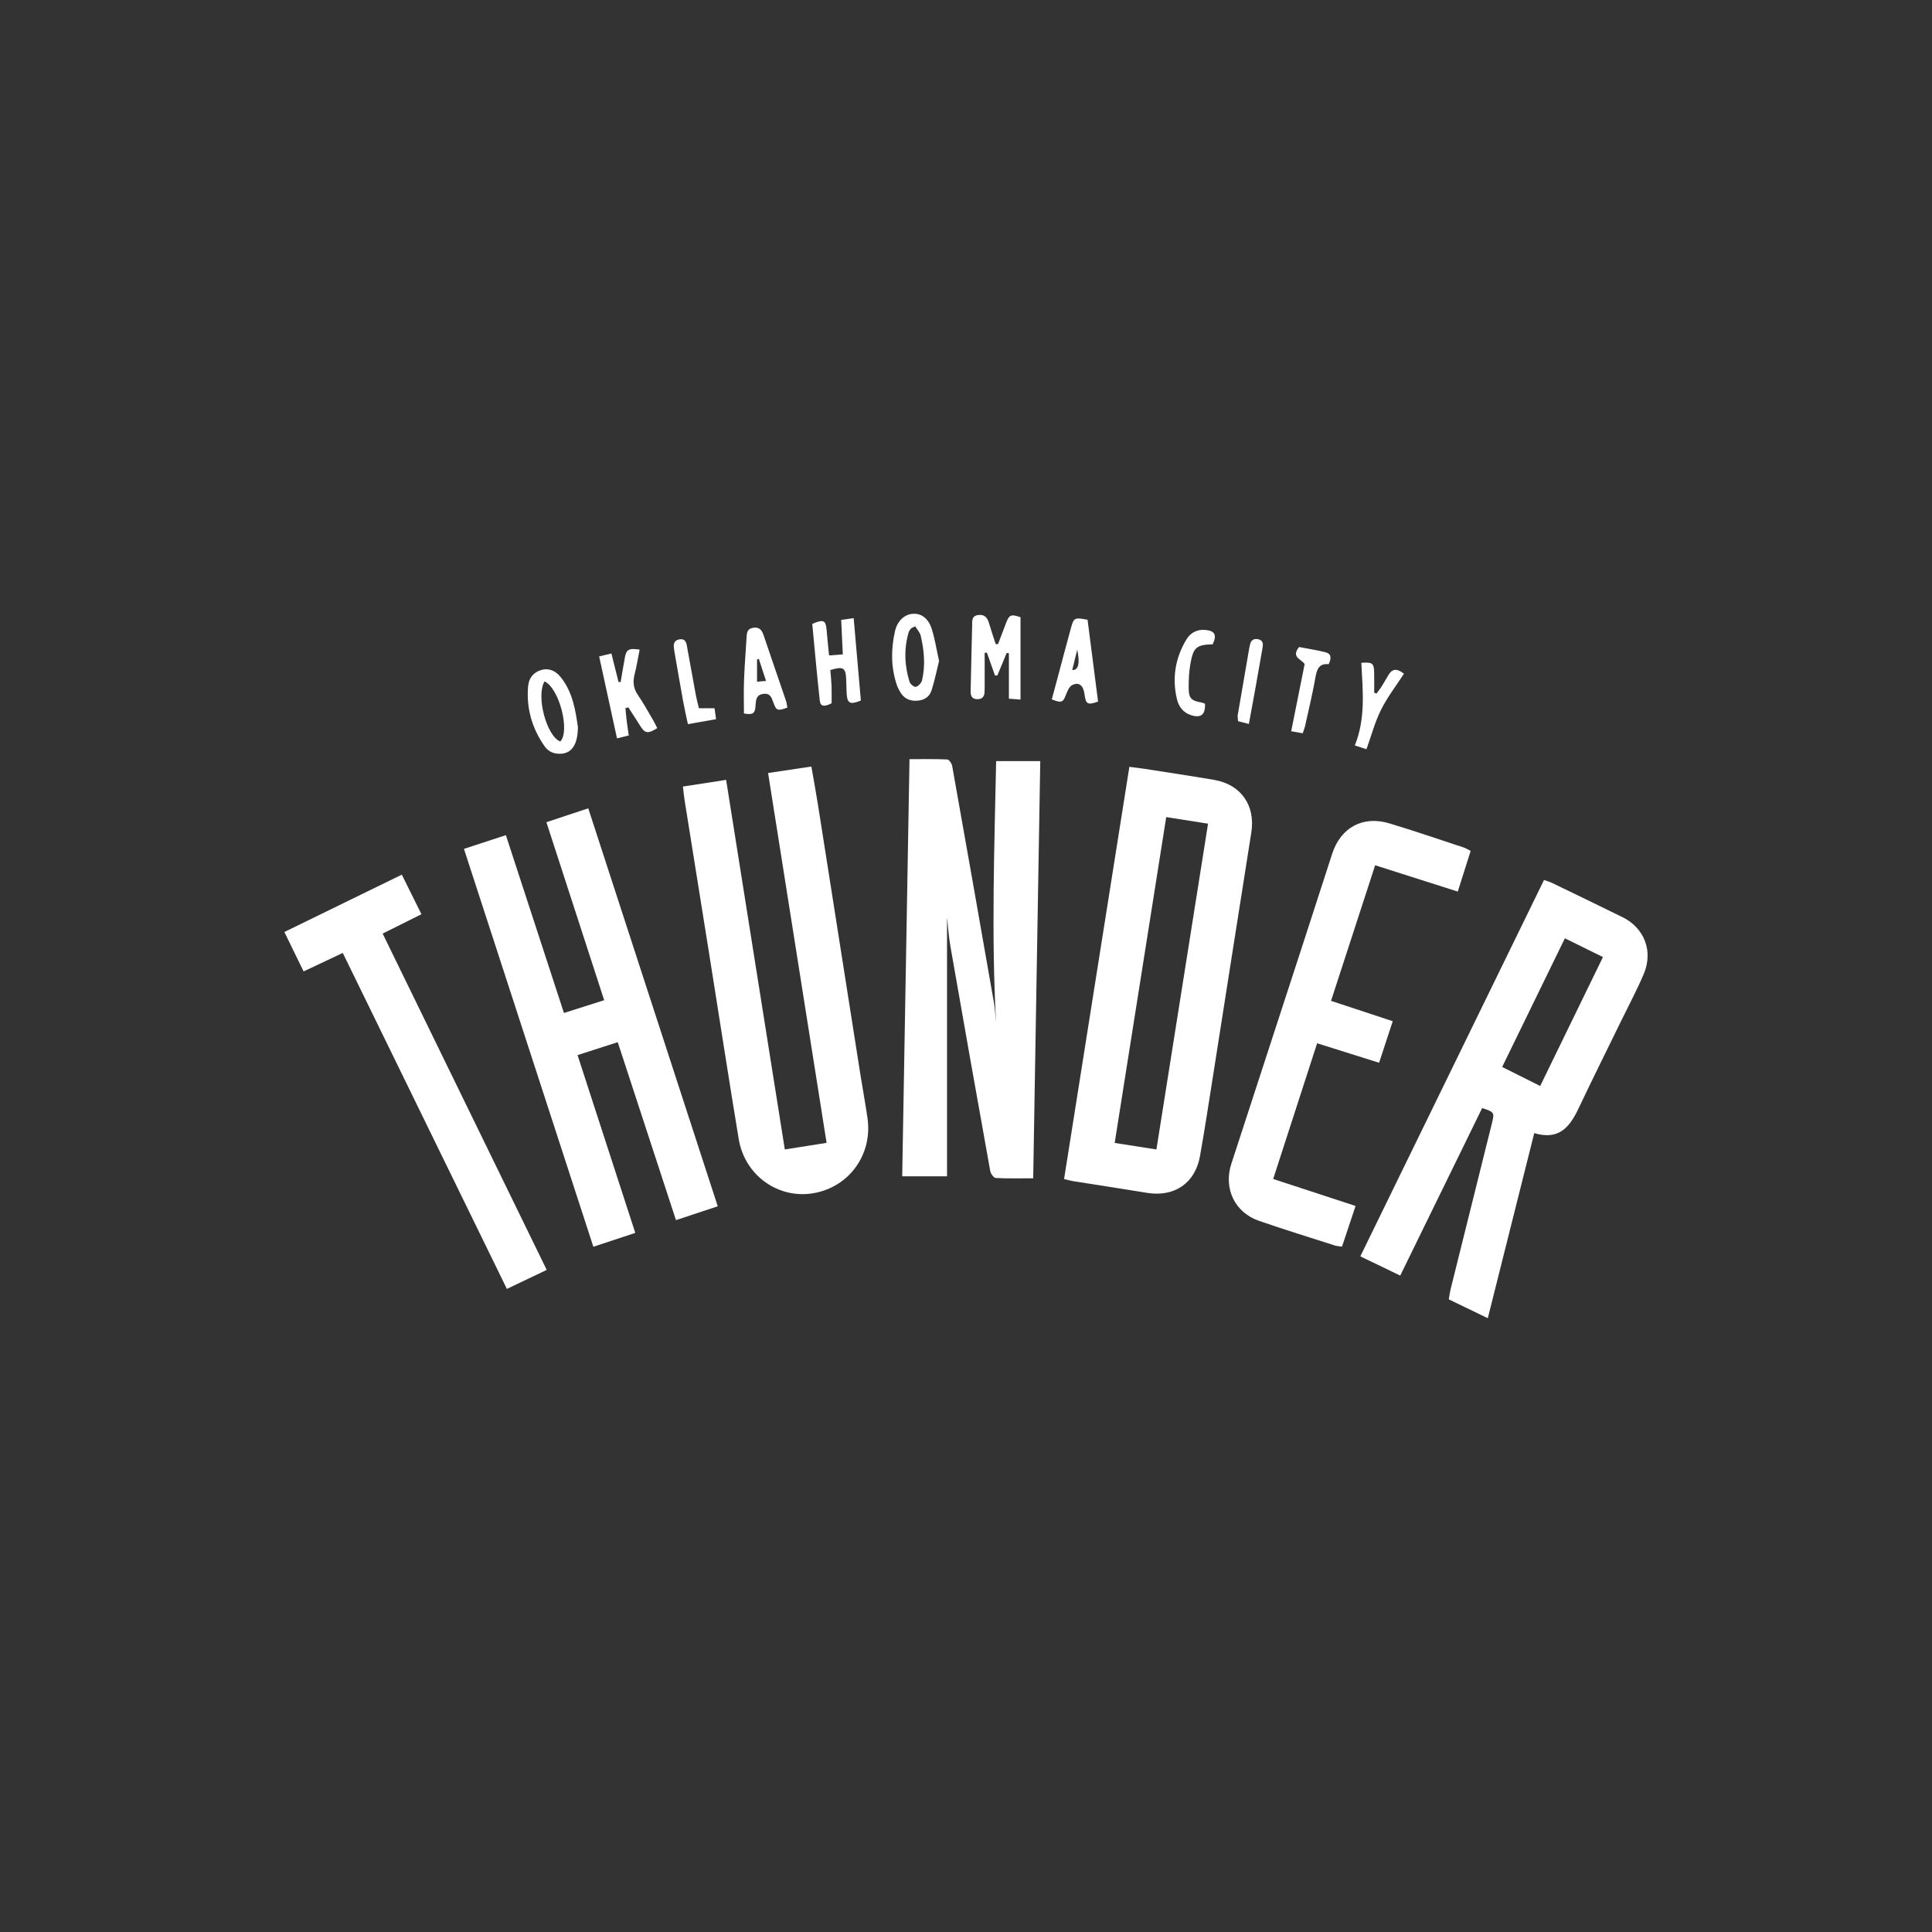 <?xml version="1.0" encoding="UTF-8"?><svg id="Layer_2" xmlns="http://www.w3.org/2000/svg" viewBox="0 0 500 500"><rect x="0" y="0" width="500" height="500" fill="#333333" stroke="none"/><defs><style>.cls-1{fill:#fff;}.cls-2{fill:none;}</style></defs><g id="Layer_1-2"><g><g><path class="cls-1" d="m257.76,264.43c-.17-1.63-.24-3.28-.52-4.88-3.58-20.45-7.17-40.9-10.82-61.34-.11-.63-.8-1.64-1.26-1.66-3.1-.15-6.2-.08-9.78-.08-.63,35.97-1.26,71.8-1.89,107.95h11.6v-67c.25,2.19.42,4.91.89,7.58,3.38,19.37,6.82,38.74,10.3,58.09.12.68.9,1.74,1.41,1.77,3.1.17,6.22.08,9.7.08.61-35.98,1.22-71.81,1.83-107.96h-11.42c-.46,22.51-1.25,44.96-.03,67.44Z"/><path class="cls-1" d="m419.89,237.36c-6.04-2.98-12.11-5.91-18.18-8.84-.61-.29-1.27-.47-2.12-.78-15.85,32.47-31.61,64.76-47.54,97.4,3.54,1.71,6.8,3.28,10.33,4.98,7.18-14.67,14.2-29.04,21.2-43.35,3.12,1,3.21,1.17,2.57,3.76-3.58,14.37-7.16,28.73-10.73,43.1-.2.81-.3,1.64-.48,2.64,3.37,1.63,6.57,3.17,10.1,4.88,4.06-16.16,8-31.85,12.02-47.9,6.52,1.97,9.27-1.74,11.53-6.52,3.66-7.72,7.47-15.36,11.22-23.04,1.89-3.87,3.93-7.68,5.6-11.65,2.49-5.89.15-11.89-5.52-14.69Zm-21.29,43.69c-3.37-1.69-6.47-3.23-9.84-4.92,5.46-11.2,10.75-22.06,16.23-33.3,3.45,1.7,6.49,3.21,9.85,4.86-5.46,11.21-10.78,22.14-16.24,33.36Z"/><path class="cls-1" d="m314.19,201.83c-5.95-1.02-11.91-1.9-17.87-2.84-1.27-.2-2.55-.34-4.04-.53-5.65,35.69-11.25,71.02-16.9,106.68,1.03.24,1.7.44,2.38.55,6.34,1.01,12.7,1.97,19.04,3.01,7.08,1.17,12.49-2.44,13.75-9.47,1.19-6.63,2.2-13.29,3.25-19.95,3.35-21.28,6.67-42.57,10.04-63.84,1.1-6.96-2.64-12.42-9.64-13.61Zm-14.91,95.65c-3.62-.57-6.98-1.1-10.8-1.69,4.45-28.11,8.86-56.03,13.34-84.33,3.85.61,7.21,1.14,10.82,1.71-4.47,28.22-8.89,56.09-13.36,84.31Z"/><path class="cls-1" d="m141.41,212.79c5.04,15.52,9.96,30.68,14.95,46.06-3.61,1.15-6.86,2.18-10.41,3.31-5.03-15.39-9.97-30.54-15.03-46.02-3.83,1.25-7.25,2.37-10.85,3.55,11.24,34.55,22.32,68.63,33.49,102.97,3.8-1.26,7.22-2.39,10.85-3.59-5.04-15.53-9.94-30.62-14.94-46.01,3.59-1.16,6.9-2.22,10.4-3.35,5.06,15.48,10.02,30.63,15.07,46.06,3.77-1.25,7.14-2.37,10.81-3.59-11.22-34.5-22.33-68.63-33.51-102.99-3.86,1.28-7.23,2.4-10.84,3.6Z"/><path class="cls-1" d="m222.62,277.78c-3.65-23.21-7.29-46.42-10.95-69.63-.5-3.15-1.08-6.28-1.69-9.77-3.77.56-7.28,1.09-11.2,1.68,5.08,32.14,10.09,63.79,15.14,95.71-3.81.6-7.15,1.13-10.81,1.71-5.09-32.03-10.11-63.69-15.19-95.65-3.94.61-7.44,1.15-11.18,1.73.17,1.4.26,2.47.43,3.53,2.15,13.46,4.32,26.91,6.46,40.37,2.52,15.78,4.94,31.57,7.55,47.33,1.56,9.42,10.23,15.57,19.34,14.01,9.24-1.58,15.34-10.02,13.99-19.42-.56-3.87-1.28-7.73-1.89-11.59Z"/><path class="cls-1" d="m340.87,270c5.5,1.73,10.67,3.35,16.04,5.04,1.23-3.74,2.32-7.06,3.53-10.75-5.5-1.81-10.58-3.49-15.97-5.27,3.87-11.88,7.58-23.31,11.42-35.09,7.29,2.32,14.24,4.53,21.38,6.81,1.19-3.76,2.25-7.1,3.34-10.53-.74-.37-1.27-.71-1.84-.89-6.4-2.1-12.77-4.3-19.22-6.24-6.84-2.05-12.56,1.07-14.77,7.84-2.65,8.12-5.25,16.25-7.9,24.37-6.06,18.62-12.13,37.25-18.2,55.87-2.08,6.37.82,12.6,7.14,14.79,6.51,2.26,13.11,4.28,19.67,6.39.5.16,1.05.17,1.82.29,1.15-3.46,2.28-6.83,3.51-10.53-7.18-2.35-14.06-4.6-21.32-6.98,3.82-11.81,7.57-23.37,11.37-35.12Z"/><path class="cls-1" d="m109.07,236.6c-1.74-3.51-3.35-6.75-5.08-10.24-10.21,4.99-20.11,9.82-30.4,14.84,1.72,3.53,3.31,6.78,4.98,10.2,3.5-1.65,6.66-3.14,10.14-4.78,14.19,29.06,28.27,57.89,42.47,86.95,3.56-1.7,6.78-3.23,10.31-4.92-14.27-29.26-28.34-58.09-42.46-87.04,3.52-1.76,6.65-3.32,10.03-5.01Z"/><path class="cls-1" d="m252.8,180.93c1.26.09,1.92-.52,2-1.75.05-.78.03-1.56.03-2.35,0-2.62,0-5.24,0-7.86.19-.03.38-.05.57-.08.7,1.98,1.4,3.96,2.1,5.93.2,0,.41,0,.61,0,.81-1.95,1.62-3.91,2.43-5.86.19.04.37.07.56.11v11.75c1.05.08,1.8.13,3.01.23v-21.31c-2.48-.86-2.93-.66-3.77,1.57-.68,1.8-1.37,3.59-2.05,5.39-.2,0-.4,0-.6,0-.58-1.81-1.21-3.62-1.74-5.44-.43-1.48-1.22-2.33-2.87-2.08-1.69.26-1.46,1.6-1.49,2.73-.15,5.63-.26,11.27-.39,16.9-.03,1.14.23,2.04,1.59,2.14Z"/><path class="cls-1" d="m215.22,182.01c0-1.45.04-2.92-.01-4.4-.06-1.44-.21-2.87-.32-4.2,3.34-1.01,3.95-.62,4.1,2.3.07,1.33.04,2.66.14,3.99.18,2.34.92,2.72,3.66,1.6-.62-7.07-1.23-14.08-1.86-21.33-1.38.2-2.18.31-3.23.46.14,3.05.27,5.87.42,8.92-1.38.11-2.41.19-3.56.28-.23-2.38-.46-4.47-.63-6.56-.21-2.55-.78-2.88-3.72-1.61.63,6.52,1.21,13.2,1.95,19.86.17,1.54,1.12,1.67,3.07.68Z"/><path class="cls-1" d="m162.73,190.34c-.19-1.32-.38-2.46-.52-3.6-.14-1.16-.24-2.32-.35-3.48.25-.06.5-.13.75-.19,1,1.55,2.02,3.08,2.99,4.65,1.3,2.11,2.01,2.26,4.5.72-.34-.66-.66-1.35-1.04-2-1.31-2.23-2.55-4.51-4.01-6.64-1.18-1.72-1.29-3.41-.8-5.34.53-2.09.87-4.22,1.29-6.34-2.82-.42-3.45-.04-3.84,2.12-.38,2.09-.72,4.19-1.08,6.28-.18-.01-.36-.03-.55-.04-.6-2.39-1.19-4.77-1.84-7.36-1.16.28-2.02.48-3.17.76,1.56,7.16,3.07,14.07,4.62,21.21,1.23-.31,2.02-.51,3.04-.76Z"/><path class="cls-1" d="m237.14,181.35c1.94-.05,3.4-.93,3.96-2.73.79-2.5,1.31-5.09,1.93-7.56-.65-2.91-1.06-5.62-1.87-8.21-.87-2.81-2.68-4.11-4.84-4-2.19.1-4.09,1.79-4.71,4.55-1.04,4.65-1.06,9.3.49,13.88.2.59.5,1.14.8,1.69.92,1.66,2.33,2.44,4.24,2.39Zm-1.96-17.76c.1-.35.38-.68.63-.96.14-.16.4-.21,1.06-.53.51.85,1.2,1.57,1.4,2.39.91,3.82,1.25,7.71.36,11.58-.16.68-.94,1.48-1.6,1.69-.39.12-1.45-.69-1.63-1.27-1.33-4.26-1.49-8.58-.23-12.9Z"/><path class="cls-1" d="m145.23,195.07c2.76-.19,4.32-2.42,4.33-6.94-.61-4.08-1.25-8.91-4.45-12.88-1.25-1.56-2.91-2.44-4.97-1.87-2.12.59-3.28,2.12-3.47,4.26-.48,5.67,1.02,10.84,4.26,15.48,1,1.43,2.51,2.07,4.3,1.94Zm-4.31-18.73c3.83,1.75,6.67,12.92,4.08,15.55-3.53-1.35-6.33-11.73-4.08-15.55Z"/><path class="cls-1" d="m277.55,177.26c1.77-.8,2.83.17,3.13,2.46.34,2.53.77,2.81,3.5,1.85-.91-7.06-1.83-14.21-2.72-21.18-3.31-.63-3.57-.52-4.25,1.96-1.23,4.45-2.4,8.92-3.59,13.39-.46,1.72-.93,3.43-1.42,5.26,2.55,1.01,2.91.79,3.68-1.22.36-.94.88-2.16,1.67-2.52Zm1.24-9.13q1.11,5.38-1.3,5.28c.44-1.81.87-3.55,1.3-5.28Z"/><path class="cls-1" d="m195.56,182.43c.07-1.45.23-2.62,2.01-2.86,1.73-.23,2.1.94,2.54,2.15.81,2.23,1.07,2.33,3.66,1.41-.13-.66-.17-1.21-.34-1.71-1.93-5.69-3.91-11.37-5.83-17.07-.46-1.36-1.15-2.14-2.73-1.87-1.62.27-1.59,1.47-1.67,2.65-.23,3.66-.51,7.32-.65,10.99-.11,2.85-.02,5.7-.02,8.53,2.36.4,2.91.05,3.02-2.22Zm.36-11.76c.16-.04.32-.09.47-.13.59,1.81,1.19,3.62,1.86,5.68-.96.09-1.52.14-2.33.21v-5.76Z"/><path class="cls-1" d="m353.64,193.89c1.29-3.57,2.2-7.06,3.78-10.22,1.62-3.24,3.88-6.16,5.92-9.31-1.86-1.48-3.03-1.25-3.96.25-.62,1-1.17,2.04-1.8,3.03-.41.65-.91,1.25-1.37,1.87-.19-.09-.38-.17-.57-.26,0-1.79.04-3.58-.01-5.37-.07-2.24-.5-2.56-3.32-2.34.36,7.11,1.17,14.31-1.68,21.39,1.22.39,2.06.65,3,.96Z"/><path class="cls-1" d="m308.39,185.13c2.46.72,3.58-.21,3.47-3-.25-.09-.53-.24-.82-.3-2.77-.5-3.38-1.05-3.41-3.77-.02-2.1.08-4.23.45-6.29.76-4.28,1.59-4.91,5.77-5.02,1.13-2.46.58-3.51-2-3.73-2.07-.17-3.76.76-4.78,2.43-2.88,4.74-3.76,9.9-2.52,15.33.47,2.07,1.64,3.71,3.84,4.35Z"/><path class="cls-1" d="m337.14,189.78c.27-.84.51-1.41.64-2,.92-4.19,1.94-8.37,2.68-12.6.37-2.11,1.02-3.55,3.4-3.28.67-1.44.83-2.68-.88-3.11-2.25-.56-4.55-.91-6.78-1.34-2.15,2.68.61,3.11,1.44,4.41-1.14,5.7-2.28,11.41-3.48,17.39,1.22.21,2.06.36,2.99.52Z"/><path class="cls-1" d="m174.56,168.76c.74,4.24,1.46,8.48,2.23,12.71.34,1.89.78,3.77,1.24,5.94,2.57-.45,4.82-.85,7.29-1.29-.16-1.14-.27-1.92-.4-2.83h-4.04c-.28-1.15-.57-2.19-.77-3.25-.8-4.31-1.58-8.62-2.35-12.93-.18-1.03-.54-1.82-1.8-1.66-1.28.16-1.71.94-1.56,2.14.05.39.09.78.15,1.16Z"/><path class="cls-1" d="m323.21,187.35c.58-3.15,1.1-5.91,1.59-8.67.66-3.7,1.31-7.41,1.96-11.11.18-1.04.05-1.91-1.18-2.15-1.11-.21-1.82.24-2.06,1.37-.06.31-.16.61-.21.92-1,5.79-2.01,11.58-2.99,17.37-.07.44.05.91.1,1.57.81.21,1.6.41,2.78.71Z"/></g><rect class="cls-2" width="500" height="500"/></g></g></svg>
